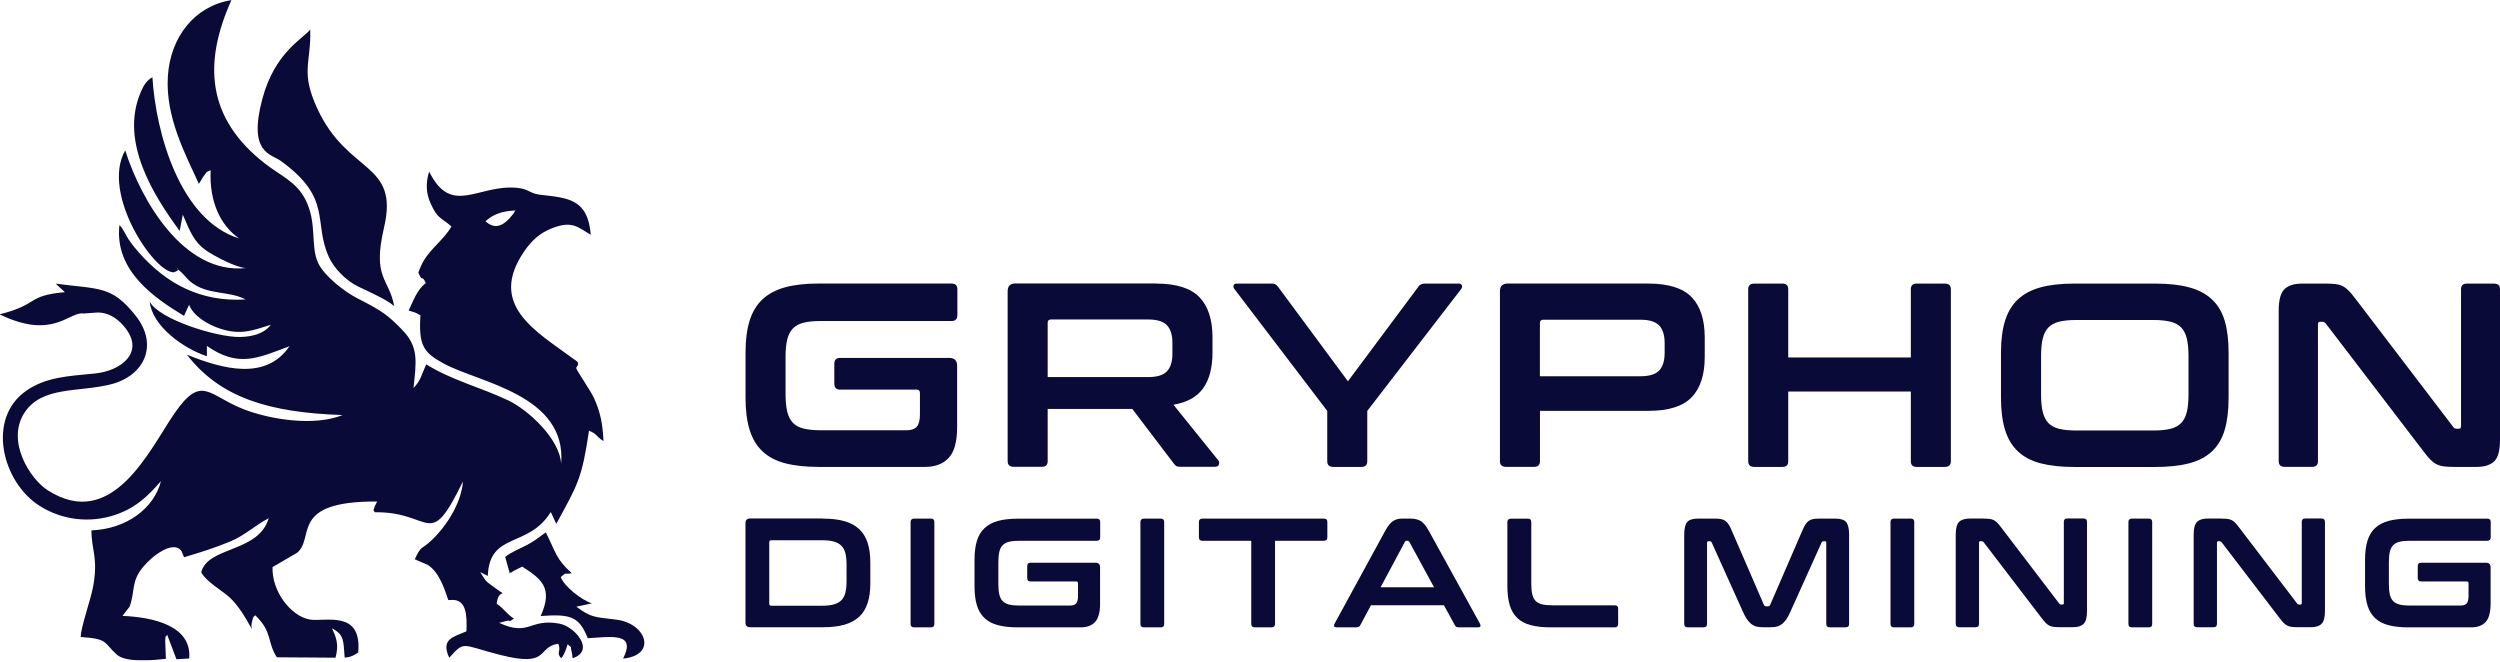 <svg fill="none" height="477" viewBox="0 0 1800 477" width="1800" xmlns="http://www.w3.org/2000/svg" xmlns:xlink="http://www.w3.org/1999/xlink"><clipPath id="a"><path d="m0 0h1800v475.335h-1800z"/></clipPath><g clip-path="url(#a)" fill="#0a0a38"><g clip-rule="evenodd" fill-rule="evenodd"><path d="m349.508 159.297c6.217 5.536 11.539 4.003 17.203-1.916.128-.128 2.427-2.938 2.682-3.236.213-.298.724-.554.895-1.278.17-.766.596-.894.936-1.32-9.453.298-16.308 2.768-21.674 7.793zm-182.845-159.297c-20.779 46.031-17.33 85.503 24.102 117.738 11.497 8.942 22.568 13.115 29.083 25.846 8.729 17.076 3.491 33.427 9.155 45.648 4.343 9.325 18.821 20.779 28.912 25.889 16.266 8.218 21.334 11.54 32.107 22.824 11.582 12.093 9.666 22.781 7.707 41.389 5.152-5.153 5.791-9.709 9.155-16.99 19.289 11.795 37.429 15.84 59.018 25.932 13.711 6.387 37.258 27.507 38.11 45.817 4.343-49.99-59.614-58.634-84.652-72.388-14.35-7.877-18.054-12.774-16.649-34.661l-2.555-1.405c-.341-.171-.894-.426-1.277-.596l-4.642-1.448c3.407-7.154 6.26-15.415 12.349-19.758-2.768-6.047-2.64-1.405-4.343-5.323-1.32-3.023-1.448-1.234.383-5.833 4.939-12.434 16.394-18.949 22.398-29.637-7.835-6.813-9.922-5.323-14.989-16.564-3.279-7.239-3.662-14.861-1.022-22.909 16.053 32.532 35.002 9.027 63.191 11.667 8.857.81 8.814 4.046 16.734 4.982 19.545 2.342 34.321 2.598 36.407 28.828-9.24-5.28-13.115-10.518-27.976-4.684-9.112 3.577-14.988 9.368-19.97 16.649-26.443 38.579 8.516 57.485 35.342 77.286 1.959 1.447 3.747 2.001 3.449 4.215l-1.362 2.427c-.043 1.32 10.347 16.139 12.944 21.887 4.642 10.177 6.175 18.906 6.728 30.744-5.833-3.577-3.96-4.812-10.432-7.494-5.11 34.661-7.963 38.451-23.548 67.108l-3.96-8.516c-16.394 26.4-44.114 14.009-45.349 45.987l-5.493-2.725c5.067 7.707 2.811 5.493 10.305 11.071 11.284 8.431 2.981-.851 1.575 11.625 5.664 4.003 7.069 7.367 12.434 10.773-5.323 3.662-1.618.682-5.11 1.618l-5.535 1.448c21.972 10.177 21.716-3.534 43.518.596 10.816 2.044 25.889 19.204 9.581 24.825-.724-1.32-.213-1.192-.554-2.853l-.426-2.171c-1.32-4.386 1.32-1.363-2.853-4.982-.894 2.725-1.916 6.983-4.598 10.091-3.918-4.215.213-4.726-2.087-10.475-15.925 2.342-5.493 17.331-41.815 8.048-28.444-7.281-25.378-10.432-36.705 2.044-6.472-13.881 3.534-15.031 12.391-19.034.384-11.156.298-23.632-11.412-22.568l-1.66.085c-2.981-8.814-6.6-20.056-14.819-25.378l-7.962-3.407c-.256-.596-.98-.255-1.448-.468 4.939-10.433 4.258-6.6 11.284-12.987 11.029-10.05 22.313-27.167 23.505-43.221-24.91 51.098-21.546 21.547-63.531 22.228-1.746-3.662-1.235.809 0-4.258.085-.298 1.32-2.427 1.745-3.492-63.744-.341-44.412 26.017-57.697 36.961l-17.629 10.262c-.596 17.288 12.945 35.044 26.486 37.684 10.773 2.087 38.025-7.537 35.214 23.761-2.81 2.001-4.982 3.279-9.751 3.789-1.107-11.965.085-16.308-9.197-21.162 3.236 6.6 5.109 11.837 2.597 21.162l-42.241-.298c-7.324-11.326-2.81-17.969-15.584-30.275-1.746 1.959-1.235.426-2.47 5.365-.511 2.002-.085 3.875 0 4.514-4.727-8.772-10.092-17.288-15.84-22.611-5.536-5.11-17.118-11.454-20.567-18.267 4.982-18.779 41.304-13.967 48.585-38.834-9.623 4.854-16.777 12.263-28.018 16.862-10.816 4.428-20.993 7.707-32.916 11.199l-1.149-2.768c-1.022-1.874.383-.426-1.406-2.47-2.938-3.279-8.303-2.044-12.902.469-5.621 3.065-10.603 7.707-13.967 11.709-8.984 10.603-5.705 17.927-9.793 28.658l-5.11 6.642c21.887.895 50.076 7.026 48.032 30.659l-9.198.554-6.642-17.587c-2.981 4.173-.639-1.32-1.448 3.833l.511 13.413c-8.9 1.064-28.7 2.981-35.343-2.981-9.794-8.814-5.876-11.369-25.975-12.689-.17-6.387 7.239-26.826 9.027-36.875 3.577-20.397-1.363-25.933-1.32-39.899 25.421-1.022 45.051-15.883 50.075-35.513-9.197 10.518-18.693 20.482-36.364 25.378-18.778 5.195-37.131 1.32-51.055-7.536-26.997-17.076-38.238-62.723-9.836-82.694 14.307-10.049 29.935-10.645 49.693-12.604 18.693-1.831 35.726-14.988 22.015-32.574-3.917-5.025-10.432-11.327-20.056-11.327l-10.262.724s-.681-.128-.852-.128c-10.39-.085-22.185 18.864-59.486.724 28.742-7.196 19.034-13.456 47.01-15.968-2.597-2.427-4.556-4.088-6.643-6.132 31.51 4.216 40.239 1.235 57.57 23.037 16.82 21.205 6.217 43.433-17.927 49.479-23.335 5.834-49.437 1.15-62.041 20.312-13.413 20.396 3.832 47.691 16.607 55.909 47.052 30.148 73.836-30.148 91.55-55.654 19.715-28.359 24.399-12.178 50.416-2.342 19.545 7.367 50.417 11.966 70.43 3.875-52.801-1.746-88.101-12.391-112.117-43.475 25.677 10.347 56.804 18.948 73.879-6.09-22.526 8.431-36.705 15.713-59.486-.213v7.41c-17.076-5.579-39.431-21.759-41.177-39.346 6.388 12.647 48.075 25.805 65.022 25.507 8.431-.171 17.203-2.172 22.228-8.815-12.477 3.875-21.121 7.622-35.726 3.066-10.773-3.364-20.099-9.794-23.207-17.416l-3.619 7.963c-20.141-12.306-50.246-31.808-46.499-65.32 2.47 2.002 4.599 7.239 6.43 9.964 2.768 4.131 5.535 7.452 8.047 10.262 19.29 21.674 43.774 35.3 76.349 33.257-12.093-6.473-27.763-2.811-39.941-12.988-2.385-2.001-5.238-5.919-7.197-7.366-5.322-3.875 1.235-1.32-2.98.17l-1.406.639c-13.966.894-52.886-56.761-35.129-87.761 11.284 35.513 42.07 89.634 87.121 84.695-6.941-.043-23.547-8.9-29.04-12.775-8.517-6.004-11.327-13.285-16.607-25.676l-2.257 11.752c-19.204-26.06-42.709-63.914-28.487-98.831 2.811-6.898 4.812-9.411 8.857-11.88 2.47 40.325 19.886 102.919 62.382 116.077-13.285-9.326-21.589-26.358-20.439-49.139-4.642 2.597-1.065-.767-5.493 4.939l-2.981 4.94c-9.623-21.078-24.186-48.117-22.355-77.371 1.788-28.572 19.417-50.629 45.519-54.887z"/><path d="m283.847 220.442c-5.28-4.769-17.671-10.092-26.059-14.18-8.432-4.088-17.161-12.774-20.95-21.12-11.625-25.464 2.938-42.156-34.832-69.408-6.856-4.939-23.633-5.365-13.073-44.71 9.028-33.597 29.595-43.39 34.449-49.778.681 24.612-7.282 30.148 5.11 56.974 21.929 47.606 59.188 38.068 47.989 85.716-8.602 36.748 3.662 36.194 7.366 56.548z"/><path d="m363.73 400.992c4.344-3.492 8.942-5.153 15.074-8.304 6.77-3.491 9.325-6.046 14.18-9.368 7.196 14.137 7.068 18.992 18.693 29.381-6.643 1.235-2.768-1.277-7.92 2.726 2.214 6.685 15.329 16.905 22.44 18.948l-11.241 2.428c10.56 7.962 13.242 7.409 28.699 9.325 21.93 2.725 29.637 25.634 4.983 28.061 9.665-19.162-8.602-15.585-25.464-14.691-6.302-15.882-12.604-17.458-33.895-15.968 9.155-20.098.681-26.656-13.285-35.555l-6.6 3.279c-.341.17-1.065 1.235-1.32.851-.213-.383-.852.639-1.022.809l-3.322-11.965z"/></g><path d="m685.177 204.177c2.768 0 4.131 1.363 4.131 4.131v18.48c0 2.896-1.363 4.343-4.131 4.343h-94.488c-4.897 0-8.942.426-12.178 1.235-3.194.809-5.749 2.214-7.622 4.131-1.874 1.958-3.237 4.556-4.046 7.835-.809 3.278-1.234 7.409-1.234 12.433v27.167c0 5.025.425 9.198 1.234 12.562.809 3.321 2.172 5.961 4.046 7.92 1.873 1.959 4.428 3.321 7.622 4.13 3.193.809 7.281 1.235 12.178 1.235h62.254c3.279 0 5.663-.851 7.154-2.555 1.49-1.703 2.257-4.684 2.257-8.942v-15.287c0-1.618-.767-2.469-2.257-2.469h-55.271c-2.768 0-4.13-1.448-4.13-4.344v-14.137c0-2.895 1.362-4.343 4.13-4.343h78.648c3.79 0 5.663 1.874 5.663 5.663v43.944c0 10.561-2.001 18.012-6.046 22.356-4.003 4.343-9.794 6.515-17.331 6.515h-76.178c-9.538 0-17.671-.895-24.314-2.64-6.685-1.746-12.093-4.642-16.309-8.602-4.215-3.96-7.281-9.112-9.24-15.457s-2.938-14.052-2.938-23.122v-32.447c0-9.069.979-16.734 2.938-22.994 1.959-6.302 5.025-11.411 9.24-15.371 4.216-3.96 9.666-6.856 16.309-8.687 6.685-1.831 14.776-2.725 24.314-2.725h95.638z"/><path d="m832.466 204.179c14.477 0 24.825 3.279 31.127 9.794 6.302 6.557 9.41 16.223 9.41 29.04v10.731c0 10.815-2.214 19.374-6.6 25.634-4.386 6.302-11.582 10.304-21.504 12.05l32.235 39.984c.638.639.809 1.576.553 2.81-.255 1.278-1.277 1.874-3.023 1.874h-24.314c-1.618 0-2.768-.17-3.407-.554-.638-.383-1.277-1.021-1.873-1.873l-29.807-39.218h-60.934v37.515c0 2.767-1.363 4.13-4.131 4.13h-20.354c-2.895 0-4.343-1.363-4.343-4.13v-122.209c0-3.79 1.874-5.663 5.664-5.663h101.258zm-78.095 67.321h72.218c6.43 0 10.944-1.363 13.584-4.13 2.64-2.768 3.96-6.984 3.96-12.647v-7.92c0-5.663-1.32-9.879-3.96-12.647s-7.154-4.13-13.584-4.13h-69.791c-1.618 0-2.469.766-2.469 2.257v39.217z"/><path d="m915.627 204.176c2.002 0 3.535.766 4.514 2.257l50.374 68.087 50.715-68.087c1.02-1.491 2.51-2.257 4.51-2.257h24.7c1.02 0 1.7.426 2.09 1.235.38.809.25 1.66-.39 2.555l-67.701 87.887v36.195c0 2.767-1.363 4.13-4.13 4.13h-20.354c-2.896 0-4.344-1.363-4.344-4.13v-36.195l-66.938-87.887c-.638-.895-.766-1.746-.468-2.555s1.022-1.235 2.172-1.235h25.293z"/><path d="m1186.87 204.177c14.48 0 24.83 3.279 31.13 9.794 6.3 6.558 9.41 16.224 9.41 29.041v13.966c0 12.817-3.15 22.526-9.41 29.041-6.3 6.557-16.65 9.793-31.13 9.793h-78.09v36.195c0 2.767-1.37 4.13-4.13 4.13h-20.36c-2.89 0-4.34-1.363-4.34-4.13v-122.209c0-3.79 1.87-5.663 5.66-5.663h101.26zm-78.09 66.725h72.21c6.43 0 10.95-1.362 13.59-4.13s3.96-6.983 3.96-12.647v-7.153c0-5.664-1.32-9.879-3.96-12.647s-7.16-4.13-13.59-4.13h-69.79c-1.61 0-2.47.766-2.47 2.256v38.494z"/><path d="m1283.4 204.176c2.77 0 4.13 1.362 4.13 4.13v49.054h88.27v-49.054c0-2.768 1.37-4.13 4.13-4.13h20.36c2.89 0 4.34 1.362 4.34 4.13v123.742c0 2.767-1.45 4.13-4.34 4.13h-20.36c-2.76 0-4.13-1.363-4.13-4.13v-50.161h-88.27v50.161c0 2.767-1.36 4.13-4.13 4.13h-20.35c-2.9 0-4.34-1.363-4.34-4.13v-123.742c0-2.768 1.44-4.13 4.34-4.13z"/><path d="m1551.79 204.176c9.54 0 17.72.894 24.44 2.725 6.73 1.831 12.18 4.727 16.4 8.687 4.21 3.96 7.28 9.069 9.15 15.371 1.88 6.303 2.81 13.967 2.81 22.994v32.447c0 9.07-.93 16.735-2.81 23.122-1.87 6.345-4.94 11.497-9.15 15.457-4.22 3.96-9.67 6.813-16.4 8.602-6.72 1.745-14.86 2.64-24.44 2.64h-58.29c-9.54 0-17.67-.895-24.32-2.64-6.68-1.746-12.09-4.642-16.3-8.602-4.22-3.96-7.29-9.112-9.24-15.457-1.96-6.345-2.94-14.052-2.94-23.122v-32.447c0-9.069.98-16.734 2.94-22.994 1.95-6.302 5.02-11.411 9.24-15.371 4.21-3.96 9.66-6.856 16.3-8.687 6.69-1.831 14.78-2.725 24.32-2.725zm-82.22 80.138c0 4.897.42 9.027 1.23 12.349.81 3.321 2.17 5.961 4.05 7.92 1.87 1.958 4.43 3.321 7.62 4.13s7.28 1.235 12.18 1.235h55.99c4.9 0 8.95-.426 12.18-1.235 3.19-.809 5.75-2.214 7.62-4.13 1.88-1.959 3.24-4.599 4.05-7.92.81-3.322 1.23-7.452 1.23-12.349v-28.274c0-4.897-.42-9.027-1.23-12.349-.81-3.321-2.17-5.961-4.05-7.92-1.87-1.959-4.43-3.321-7.62-4.13s-7.28-1.235-12.18-1.235h-55.99c-4.9 0-8.94.426-12.18 1.235-3.19.809-5.75 2.214-7.62 4.13-1.88 1.959-3.24 4.599-4.05 7.92-.81 3.322-1.23 7.452-1.23 12.349z"/><path d="m1674.21 204.176c3.03 0 5.54.128 7.54.383 2 .256 3.79.766 5.28 1.618 1.49.809 2.94 1.959 4.34 3.407 1.37 1.447 2.94 3.364 4.73 5.748l70.18 92.018c.51.895 1.32 1.32 2.47 1.32h1.7c1.02 0 1.49-.638 1.49-1.873v-98.448c0-2.768 1.36-4.131 4.13-4.131h19.8c2.77 0 4.13 1.363 4.13 4.131v108.242c0 7.664-1.36 12.859-4.13 15.542-2.77 2.682-7.03 4.045-12.82 4.045h-16.22c-2.9 0-5.32-.128-7.28-.383-1.96-.256-3.66-.767-5.2-1.491-1.49-.766-2.98-1.873-4.43-3.321-1.44-1.448-3.1-3.406-4.98-5.961l-70.34-92.019c-.77-.894-1.58-1.32-2.47-1.32h-1.71c-1.02 0-1.49.639-1.49 1.874v98.448c0 2.768-1.36 4.13-4.13 4.13h-19.8c-2.89 0-4.34-1.362-4.34-4.13v-108.242c0-7.664 1.36-12.859 4.13-15.542s7.03-4.045 12.82-4.045z"/><path d="m592.435 373.398c6.047 0 11.199.596 15.542 1.831s7.878 3.151 10.603 5.706c2.768 2.554 4.769 5.833 6.089 9.836s1.959 8.686 1.959 14.137v15.201c0 5.451-.639 10.177-1.959 14.137-1.32 4.003-3.321 7.282-6.089 9.837s-6.302 4.471-10.603 5.706c-4.343 1.235-9.495 1.831-15.542 1.831h-52.333c-2.256 0-3.363-1.107-3.363-3.364v-71.58c0-2.256 1.107-3.364 3.363-3.364h52.333zm-38.579 61.274c0 .98.469 1.448 1.448 1.448h36.663c3.278 0 6.046-.298 8.26-.894 2.215-.596 4.046-1.576 5.408-2.896 1.363-1.32 2.385-3.151 2.981-5.365.596-2.257.894-4.982.894-8.261v-12.306c0-3.279-.298-6.046-.894-8.261-.596-2.256-1.576-4.045-2.981-5.365-1.362-1.32-3.193-2.299-5.408-2.895-2.256-.596-4.982-.895-8.26-.895h-36.663c-.979 0-1.448.511-1.448 1.576v44.157z"/><path d="m670.273 373.395c1.661 0 2.47.809 2.47 2.469v73.368c0 1.661-.809 2.47-2.47 2.47h-12.093c-1.703 0-2.555-.809-2.555-2.47v-73.368c0-1.618.852-2.469 2.555-2.469z"/><path d="m789.671 373.395c1.619 0 2.47.809 2.47 2.469v10.944c0 1.703-.809 2.555-2.47 2.555h-56.037c-2.895 0-5.322.255-7.196.723-1.916.469-3.406 1.32-4.514 2.47-1.107 1.15-1.916 2.683-2.384 4.642-.468 1.916-.724 4.385-.724 7.366v16.096c0 2.981.256 5.45.724 7.452.468 1.958 1.277 3.534 2.384 4.684 1.108 1.149 2.641 1.958 4.514 2.469 1.916.469 4.301.724 7.196.724h36.918c1.959 0 3.364-.511 4.259-1.49.894-1.022 1.362-2.768 1.362-5.323v-9.07c0-.979-.468-1.447-1.362-1.447h-32.745c-1.661 0-2.47-.852-2.47-2.555v-8.389c0-1.703.809-2.555 2.47-2.555h46.626c2.257 0 3.364 1.107 3.364 3.364v26.06c0 6.259-1.192 10.688-3.577 13.243-2.384 2.555-5.833 3.875-10.304 3.875h-45.179c-5.664 0-10.475-.511-14.435-1.576-3.96-1.022-7.154-2.725-9.666-5.067-2.513-2.342-4.344-5.408-5.493-9.155-1.15-3.747-1.746-8.346-1.746-13.711v-19.247c0-5.365.596-9.921 1.746-13.626 1.149-3.747 2.98-6.77 5.493-9.112 2.512-2.342 5.706-4.046 9.666-5.153 3.96-1.064 8.771-1.618 14.435-1.618h56.675z"/><path d="m835.745 373.395c1.661 0 2.47.809 2.47 2.469v73.368c0 1.661-.809 2.47-2.47 2.47h-12.093c-1.703 0-2.555-.809-2.555-2.47v-73.368c0-1.618.852-2.469 2.555-2.469z"/><path d="m953.142 373.395c1.703 0 2.554.809 2.554 2.469v10.944c0 1.703-.851 2.555-2.554 2.555h-35.13v59.826c0 1.661-.809 2.47-2.47 2.47h-12.178c-1.661 0-2.47-.809-2.47-2.47v-59.826h-35.129c-1.704 0-2.555-.852-2.555-2.555v-10.944c0-1.618.851-2.469 2.555-2.469h87.334z"/><path d="m1015.74 373.395c2.85 0 5.23.596 7.15 1.745 1.96 1.15 3.83 3.407 5.71 6.771l37 67.193c.38.767.47 1.363.3 1.831-.17.469-.73.724-1.62.724h-14.18c-1.28 0-2.13-.468-2.56-1.448l-7.92-14.435h-52.541l-7.707 14.435c-.511.98-1.363 1.448-2.555 1.448h-14.52c-.98 0-1.533-.255-1.746-.724-.17-.468-.085-1.107.298-1.831l36.663-67.193c1.873-3.364 3.708-5.621 5.488-6.771 1.79-1.149 3.88-1.745 6.26-1.745h6.6zm-21.678 49.437h38.448l-17.8-32.746c-.29-.511-.72-.766-1.23-.766h-.68c-.51 0-.94.255-1.24.766l-17.54 32.746z"/><path d="m1100.05 373.395c1.62 0 2.47.809 2.47 2.469v44.626c0 2.98.25 5.45.72 7.451.47 1.959 1.28 3.535 2.39 4.684 1.1 1.15 2.64 1.959 4.51 2.47 1.92.468 4.3.724 7.2.724h45.26c1.66 0 2.47.809 2.47 2.47v10.943c0 1.661-.81 2.47-2.47 2.47h-45.95c-5.66 0-10.47-.511-14.43-1.576-3.96-1.022-7.2-2.725-9.67-5.067-2.51-2.342-4.34-5.408-5.49-9.155s-1.75-8.346-1.75-13.711v-46.286c0-1.618.86-2.47 2.56-2.47h12.09z"/><path d="m1234.82 373.395c1.62 0 3.06.127 4.26.34 1.19.213 2.21.639 3.15 1.278.89.638 1.7 1.49 2.38 2.554.73 1.065 1.45 2.513 2.17 4.301l23.25 53.653c.3.681.81 1.022 1.58 1.022h1.32c.76 0 1.28-.341 1.57-1.022l23.25-53.653c.77-1.788 1.49-3.236 2.17-4.301.73-1.064 1.49-1.916 2.39-2.554.89-.639 1.92-1.065 3.07-1.278 1.14-.213 2.55-.34 4.17-.34h11.96c3.88 0 6.48.894 7.84 2.64 1.32 1.745 2 4.769 2 8.984v64.17c0 1.661-.85 2.47-2.56 2.47h-11.41c-1.66 0-2.47-.809-2.47-2.47v-58.379c0-.766-.29-1.107-.89-1.107h-1.02c-.73 0-1.24.298-1.45.894l-22.57 50.076c-.89 2.001-1.79 3.705-2.72 5.067-.94 1.363-1.96 2.513-3.03 3.407-1.06.894-2.3 1.533-3.7 1.916-1.36.383-2.98.554-4.86.554h-5.36c-1.87 0-3.49-.171-4.86-.554-1.36-.383-2.59-1.022-3.7-1.916-1.06-.894-2.09-2.044-3.02-3.407-.94-1.362-1.83-3.066-2.73-5.067l-22.57-50.076c-.21-.596-.72-.894-1.44-.894h-1.03c-.59 0-.89.383-.89 1.107v58.379c0 1.661-.81 2.47-2.47 2.47h-11.41c-1.71 0-2.56-.809-2.56-2.47v-64.17c0-4.258.68-7.239 2-8.984 1.37-1.746 4.01-2.64 7.92-2.64h12.18z"/><path d="m1375.8 373.395c1.66 0 2.47.809 2.47 2.469v73.368c0 1.661-.81 2.47-2.47 2.47h-12.09c-1.7 0-2.55-.809-2.55-2.47v-73.368c0-1.618.85-2.469 2.55-2.469z"/><path d="m1428.01 373.398c1.79 0 3.28.085 4.47.213 1.19.127 2.26.468 3.15.936.9.469 1.75 1.15 2.56 2.002.81.851 1.74 2.001 2.81 3.406l41.6 54.547c.3.511.76.766 1.45.766h1.02c.59 0 .89-.383.89-1.107v-58.379c0-1.618.81-2.47 2.47-2.47h11.75c1.62 0 2.47.81 2.47 2.47v64.17c0 4.557-.8 7.622-2.47 9.241-1.66 1.618-4.17 2.384-7.62 2.384h-9.62c-1.7 0-3.15-.085-4.3-.213-1.15-.17-2.17-.468-3.07-.894-.89-.468-1.79-1.107-2.64-1.959-.85-.851-1.83-2.044-2.98-3.534l-41.69-54.547c-.42-.511-.93-.766-1.44-.766h-1.03c-.59 0-.89.383-.89 1.107v58.379c0 1.661-.81 2.47-2.47 2.47h-11.75c-1.7 0-2.56-.809-2.56-2.47v-64.17c0-4.556.81-7.622 2.47-9.24s4.18-2.385 7.63-2.385h9.83z"/><path d="m1547.11 373.395c1.66 0 2.47.809 2.47 2.469v73.368c0 1.661-.81 2.47-2.47 2.47h-12.09c-1.71 0-2.56-.809-2.56-2.47v-73.368c0-1.618.85-2.469 2.56-2.469z"/><path d="m1599.31 373.398c1.79 0 3.28.085 4.47.213 1.2.127 2.26.468 3.16.936.89.469 1.74 1.15 2.55 2.002.81.851 1.75 2.001 2.81 3.406l41.6 54.547c.3.511.77.766 1.45.766h1.02c.6 0 .9-.383.9-1.107v-58.379c0-1.618.81-2.47 2.47-2.47h11.75c1.62 0 2.47.81 2.47 2.47v64.17c0 4.557-.81 7.622-2.47 9.241-1.66 1.618-4.17 2.384-7.62 2.384h-9.63c-1.7 0-3.15-.085-4.3-.213-1.15-.17-2.17-.468-3.06-.894-.9-.468-1.79-1.107-2.64-1.959-.85-.851-1.83-2.044-2.98-3.534l-41.69-54.547c-.43-.511-.94-.766-1.45-.766h-1.02c-.6 0-.89.383-.89 1.107v58.379c0 1.661-.81 2.47-2.47 2.47h-11.76c-1.7 0-2.55-.809-2.55-2.47v-64.17c0-4.556.81-7.622 2.47-9.24s4.17-2.385 7.62-2.385h9.84z"/><path d="m1790.85 373.395c1.61 0 2.47.809 2.47 2.469v10.944c0 1.703-.81 2.555-2.47 2.555h-56.04c-2.9 0-5.32.255-7.2.723-1.91.469-3.4 1.32-4.51 2.47s-1.92 2.683-2.39 4.642c-.46 1.916-.72 4.385-.72 7.366v16.096c0 2.981.26 5.45.72 7.452.47 1.958 1.28 3.534 2.39 4.684 1.11 1.149 2.64 1.958 4.51 2.469 1.92.469 4.3.724 7.2.724h36.92c1.95 0 3.36-.511 4.25-1.49.9-1.022 1.37-2.768 1.37-5.323v-9.07c0-.979-.47-1.447-1.37-1.447h-32.74c-1.66 0-2.47-.852-2.47-2.555v-8.389c0-1.703.81-2.555 2.47-2.555h46.63c2.25 0 3.36 1.107 3.36 3.364v26.06c0 6.259-1.19 10.688-3.58 13.243-2.38 2.555-5.83 3.875-10.3 3.875h-45.18c-5.66 0-10.48-.511-14.44-1.576-3.96-1.022-7.15-2.725-9.66-5.067s-4.34-5.408-5.49-9.155-1.75-8.346-1.75-13.711v-19.247c0-5.365.6-9.921 1.75-13.626 1.15-3.747 2.98-6.77 5.49-9.112s5.7-4.046 9.66-5.153c3.96-1.064 8.78-1.618 14.44-1.618h56.68z"/></g></svg>